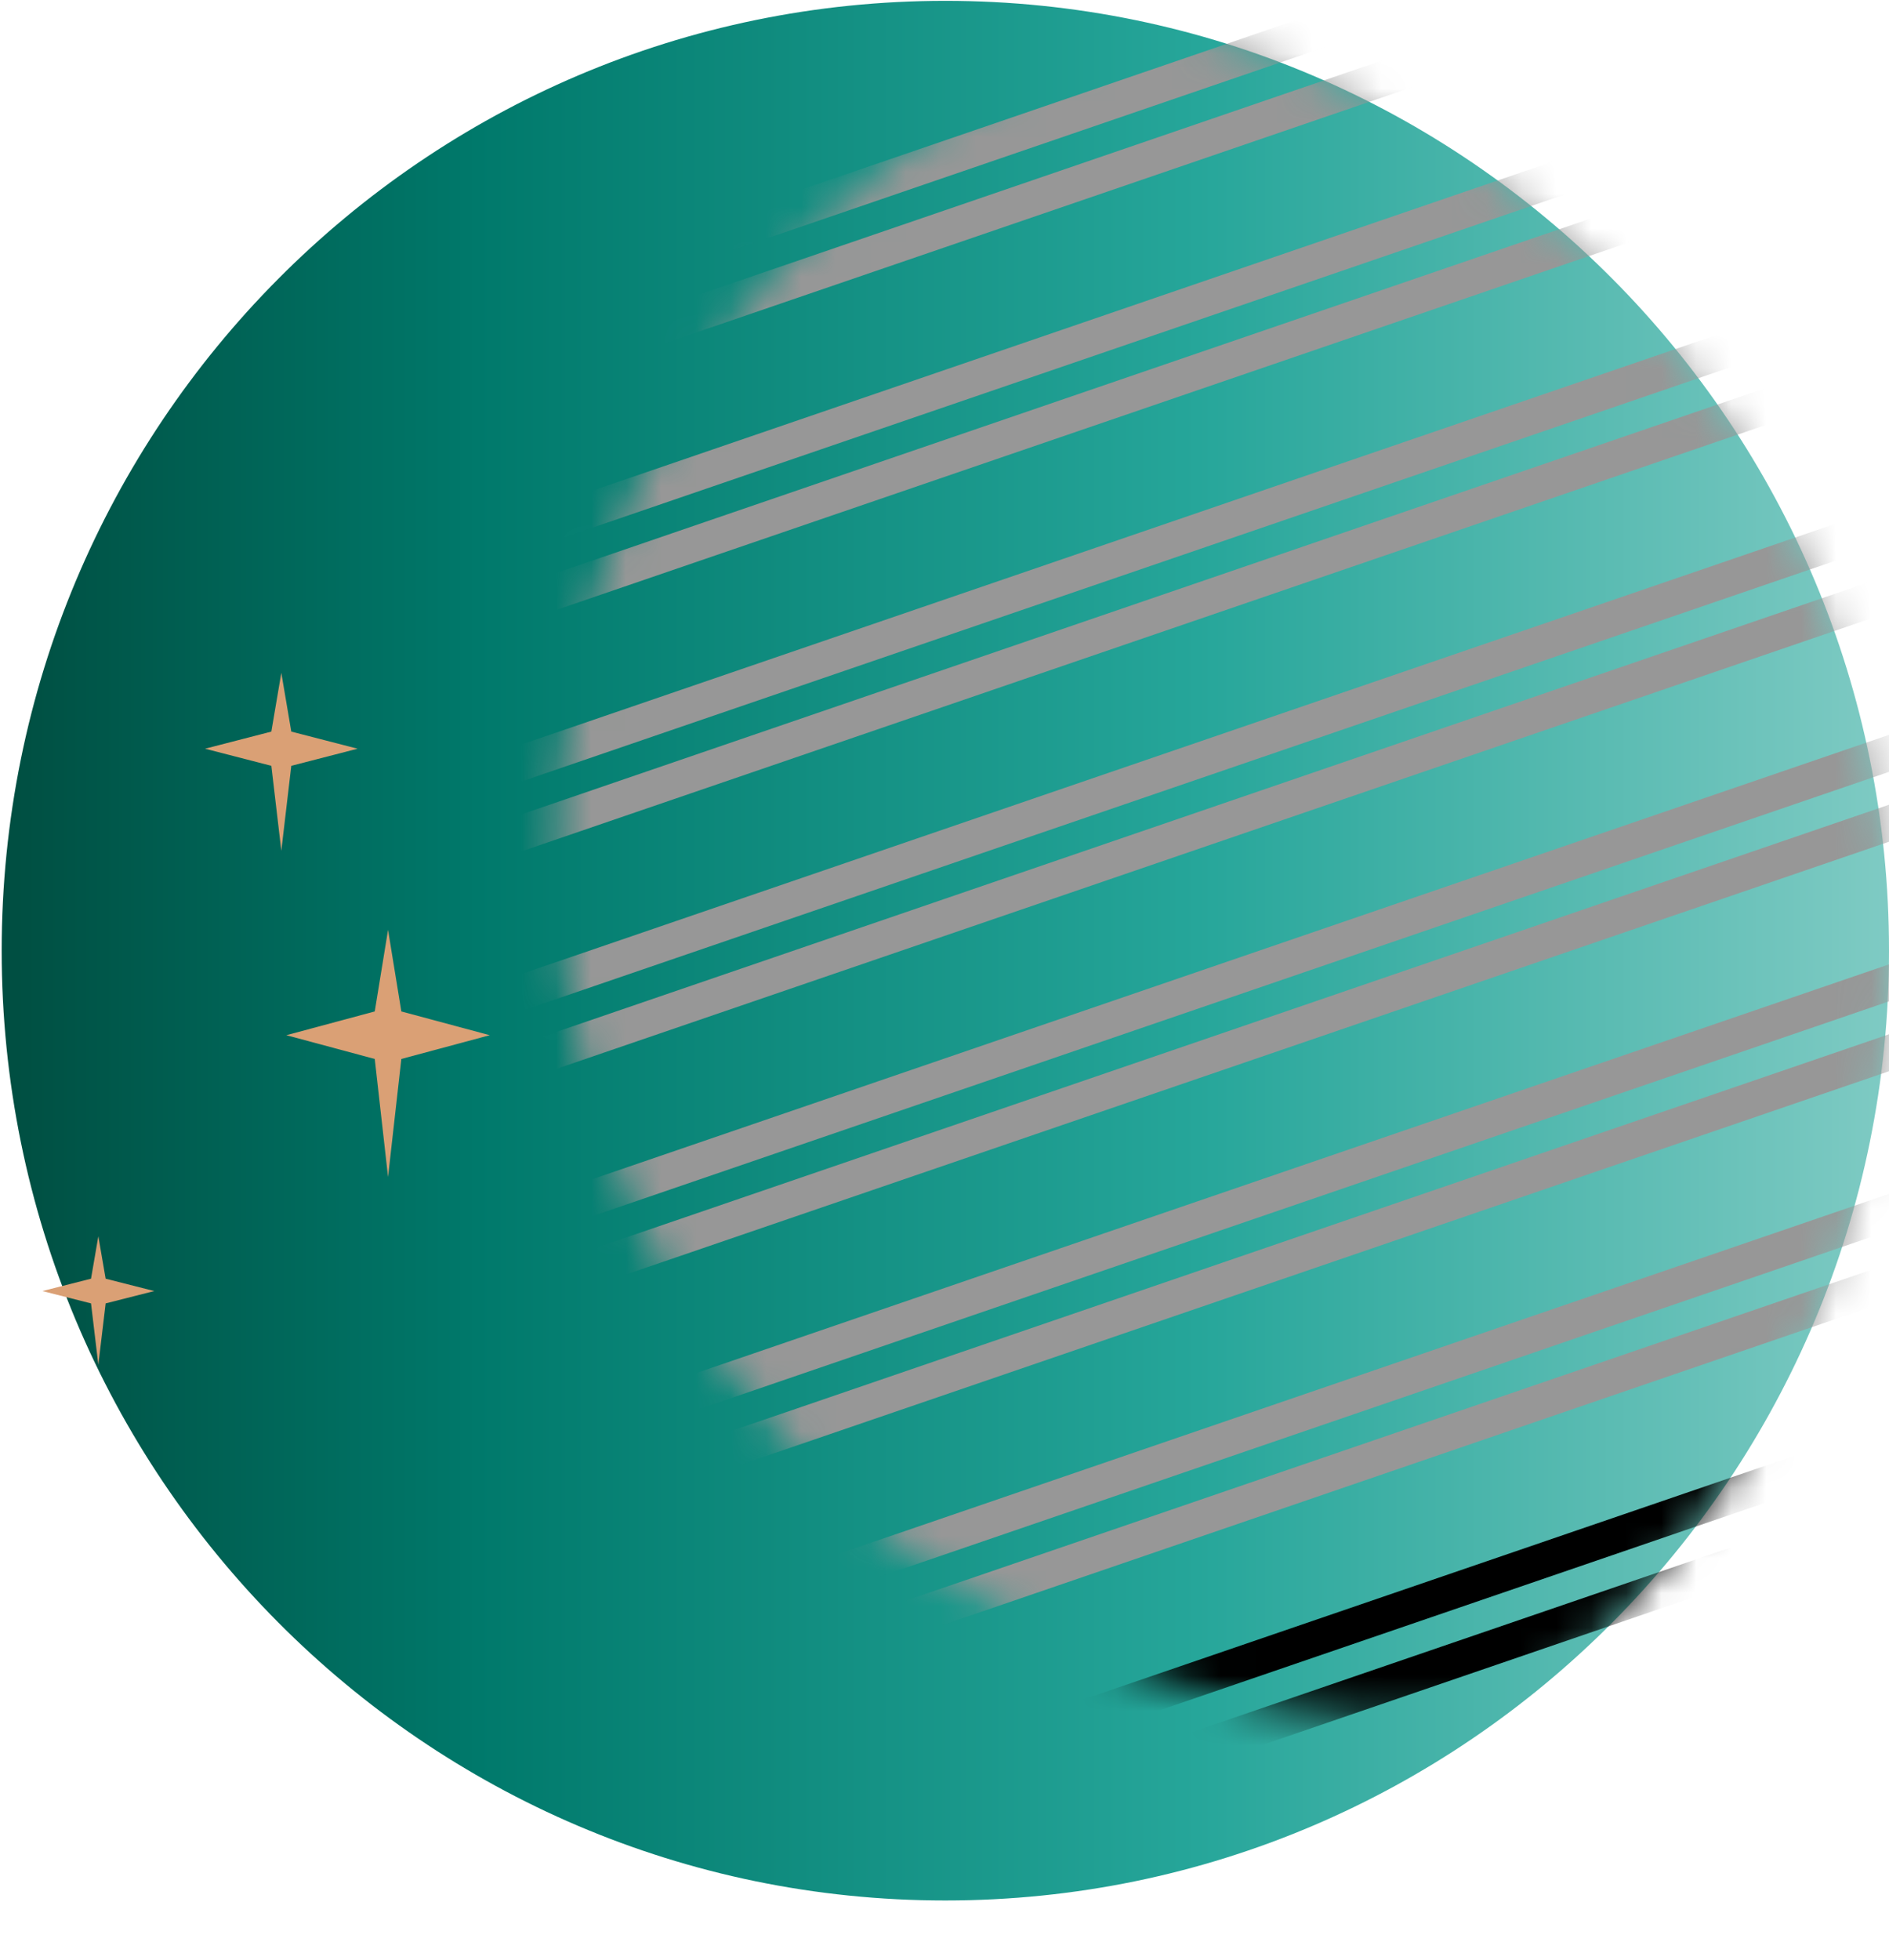 <svg height="56" viewBox="0 0 54 56" width="54" xmlns="http://www.w3.org/2000/svg" xmlns:xlink="http://www.w3.org/1999/xlink"><defs><linearGradient id="a" x1="100%" x2="0%" y1="50%" y2="50%"><stop offset="0" stop-color="#004d40"/><stop offset=".254" stop-color="#00796b"/><stop offset=".633" stop-color="#26a69a"/><stop offset="1" stop-color="#80cbc4"/></linearGradient><path id="b" d="m53.952 27.142c0 14.99-12.078 27.142-26.976 27.142-14.898 0-26.976-12.152-26.976-27.142 0-14.99 12.078-27.142 26.976-27.142 14.898 0 26.976 12.152 26.976 27.142"/><filter id="c"><feColorMatrix in="SourceGraphic" type="matrix" values="0 0 0 0 1 0 0 0 0 1 0 0 0 0 1 0 0 0 1 0"/></filter><filter id="d"><feColorMatrix in="SourceGraphic" type="matrix" values="0 0 0 0 0.953 0 0 0 0 0.961 0 0 0 0 0.965 0 0 0 1 0"/></filter><mask id="e" fill="#fff"><use fill="#fff" fill-rule="evenodd" xlink:href="#b"/></mask><mask id="f" fill="#fff"><path d="m23.058.071c-13.61.945-23.883 12.822-22.944 26.528.938 13.706 12.732 24.05 26.343 23.105 13.61-.945 23.883-12.822 22.944-26.528-.899-13.124-11.75-23.165-24.618-23.165-.571 0-1.146.02-1.724.06z" fill="#fff" fill-rule="evenodd"/></mask><mask id="g" fill="#fff"><path d="m23.058.071c-13.61.945-23.883 12.822-22.944 26.528.938 13.706 12.732 24.05 26.343 23.105 13.61-.945 23.883-12.822 22.944-26.528-.899-13.124-11.75-23.165-24.618-23.165-.571 0-1.146.02-1.724.06z" fill="#fff" fill-rule="evenodd"/></mask><mask id="h" fill="#fff"><path d="m23.058.071c-13.61.945-23.883 12.822-22.944 26.528.938 13.706 12.732 24.05 26.343 23.105 13.61-.945 23.883-12.822 22.944-26.528-.899-13.124-11.75-23.165-24.618-23.165-.571 0-1.146.02-1.724.06z" fill="#fff" fill-rule="evenodd"/></mask><mask id="i" fill="#fff"><path d="m23.058.071c-13.61.945-23.883 12.822-22.944 26.528.938 13.706 12.732 24.05 26.343 23.105 13.61-.945 23.883-12.822 22.944-26.528-.899-13.124-11.75-23.165-24.618-23.165-.571 0-1.146.02-1.724.06z" fill="#fff" fill-rule="evenodd"/></mask><mask id="j" fill="#fff"><path d="m23.058.071c-13.61.945-23.883 12.822-22.944 26.528.938 13.706 12.732 24.05 26.343 23.105 13.61-.945 23.883-12.822 22.944-26.528-.899-13.124-11.75-23.165-24.618-23.165-.571 0-1.146.02-1.724.06z" fill="#fff" fill-rule="evenodd"/></mask><mask id="k" fill="#fff"><path d="m23.058.071c-13.61.945-23.883 12.822-22.944 26.528.938 13.706 12.732 24.05 26.343 23.105 13.61-.945 23.883-12.822 22.944-26.528-.899-13.124-11.75-23.165-24.618-23.165-.571 0-1.146.02-1.724.06z" fill="#fff" fill-rule="evenodd"/></mask><mask id="l" fill="#fff"><path d="m23.058.071c-13.61.945-23.883 12.822-22.944 26.528.938 13.706 12.732 24.05 26.343 23.105 13.61-.945 23.883-12.822 22.944-26.528-.899-13.124-11.75-23.165-24.618-23.165-.571 0-1.146.02-1.724.06z" fill="#fff" fill-rule="evenodd"/></mask><mask id="m" fill="#fff"><path d="m.113 26.599c.938 13.706 12.732 24.05 26.343 23.105 13.61-.945 23.883-12.822 22.944-26.528-.899-13.124-11.75-23.165-24.618-23.165-.571 0-1.146.02-1.724.06-13.61.945-23.883 12.822-22.944 26.528z" fill="#fff" fill-rule="evenodd"/></mask><mask id="n" fill="#fff"><path d="m.113 26.599c.938 13.706 12.732 24.05 26.343 23.105 13.61-.945 23.883-12.822 22.944-26.528-.899-13.124-11.75-23.165-24.618-23.165-.571 0-1.146.02-1.724.06-13.61.945-23.883 12.822-22.944 26.528z" fill="#fff" fill-rule="evenodd"/></mask></defs><g fill="none" fill-rule="evenodd" transform="matrix(-1 0 0 1 54 0)"><g transform="translate(0 .024)"><use fill="url(#a)" xlink:href="#b"/><g mask="url(#e)"><g filter="url(#c)" transform="translate(-11.4 -.628)"><path d="m75.612 13.334-65.043-22.281.604-1.79 65.043 22.281z" mask="url(#f)" stroke="#0f0f0f"/><g stroke="#979797"><path d="m71.236 18.394-65.043-22.281.604-1.79 65.043 22.281z" mask="url(#g)"/><path d="m66.86 23.453-65.043-22.281.604-1.79 65.043 22.281z" mask="url(#h)"/><path d="m62.484 28.512-65.044-22.281.604-1.79 65.044 22.281z" mask="url(#i)"/><path d="m58.108 33.571-65.043-22.28.605-1.79 65.043 22.28z" mask="url(#j)"/><path d="m53.733 38.63-65.044-22.281.604-1.79 65.044 22.281z" mask="url(#k)"/><path d="m49.357 43.689-65.043-22.28.604-1.79 65.043 22.28z" mask="url(#l)"/><path d="m44.981 48.749-65.043-22.281.604-1.79 65.043 22.281z" mask="url(#m)"/></g><path d="m40.605 53.808-65.043-22.28.604-1.79 65.043 22.28z" mask="url(#n)" stroke="#000"/></g></g></g><g filter="url(#d)"><g fill="#daa075" transform="matrix(-1 0 0 1 53 19)"><path d="m7.327 1.906-.285-1.679-.285 1.679-1.895.489 1.895.489.285 2.428.285-2.428 1.895-.489z"/><path d="m2.02 17.54-.209-1.212-.209 1.212-1.39.353 1.39.353.209 1.754.209-1.754 1.39-.353z"/><path d="m10.473 9.903-.38-2.331-.38 2.331-2.527.679 2.527.679.38 3.372.38-3.372 2.527-.679z"/></g></g></g></svg>